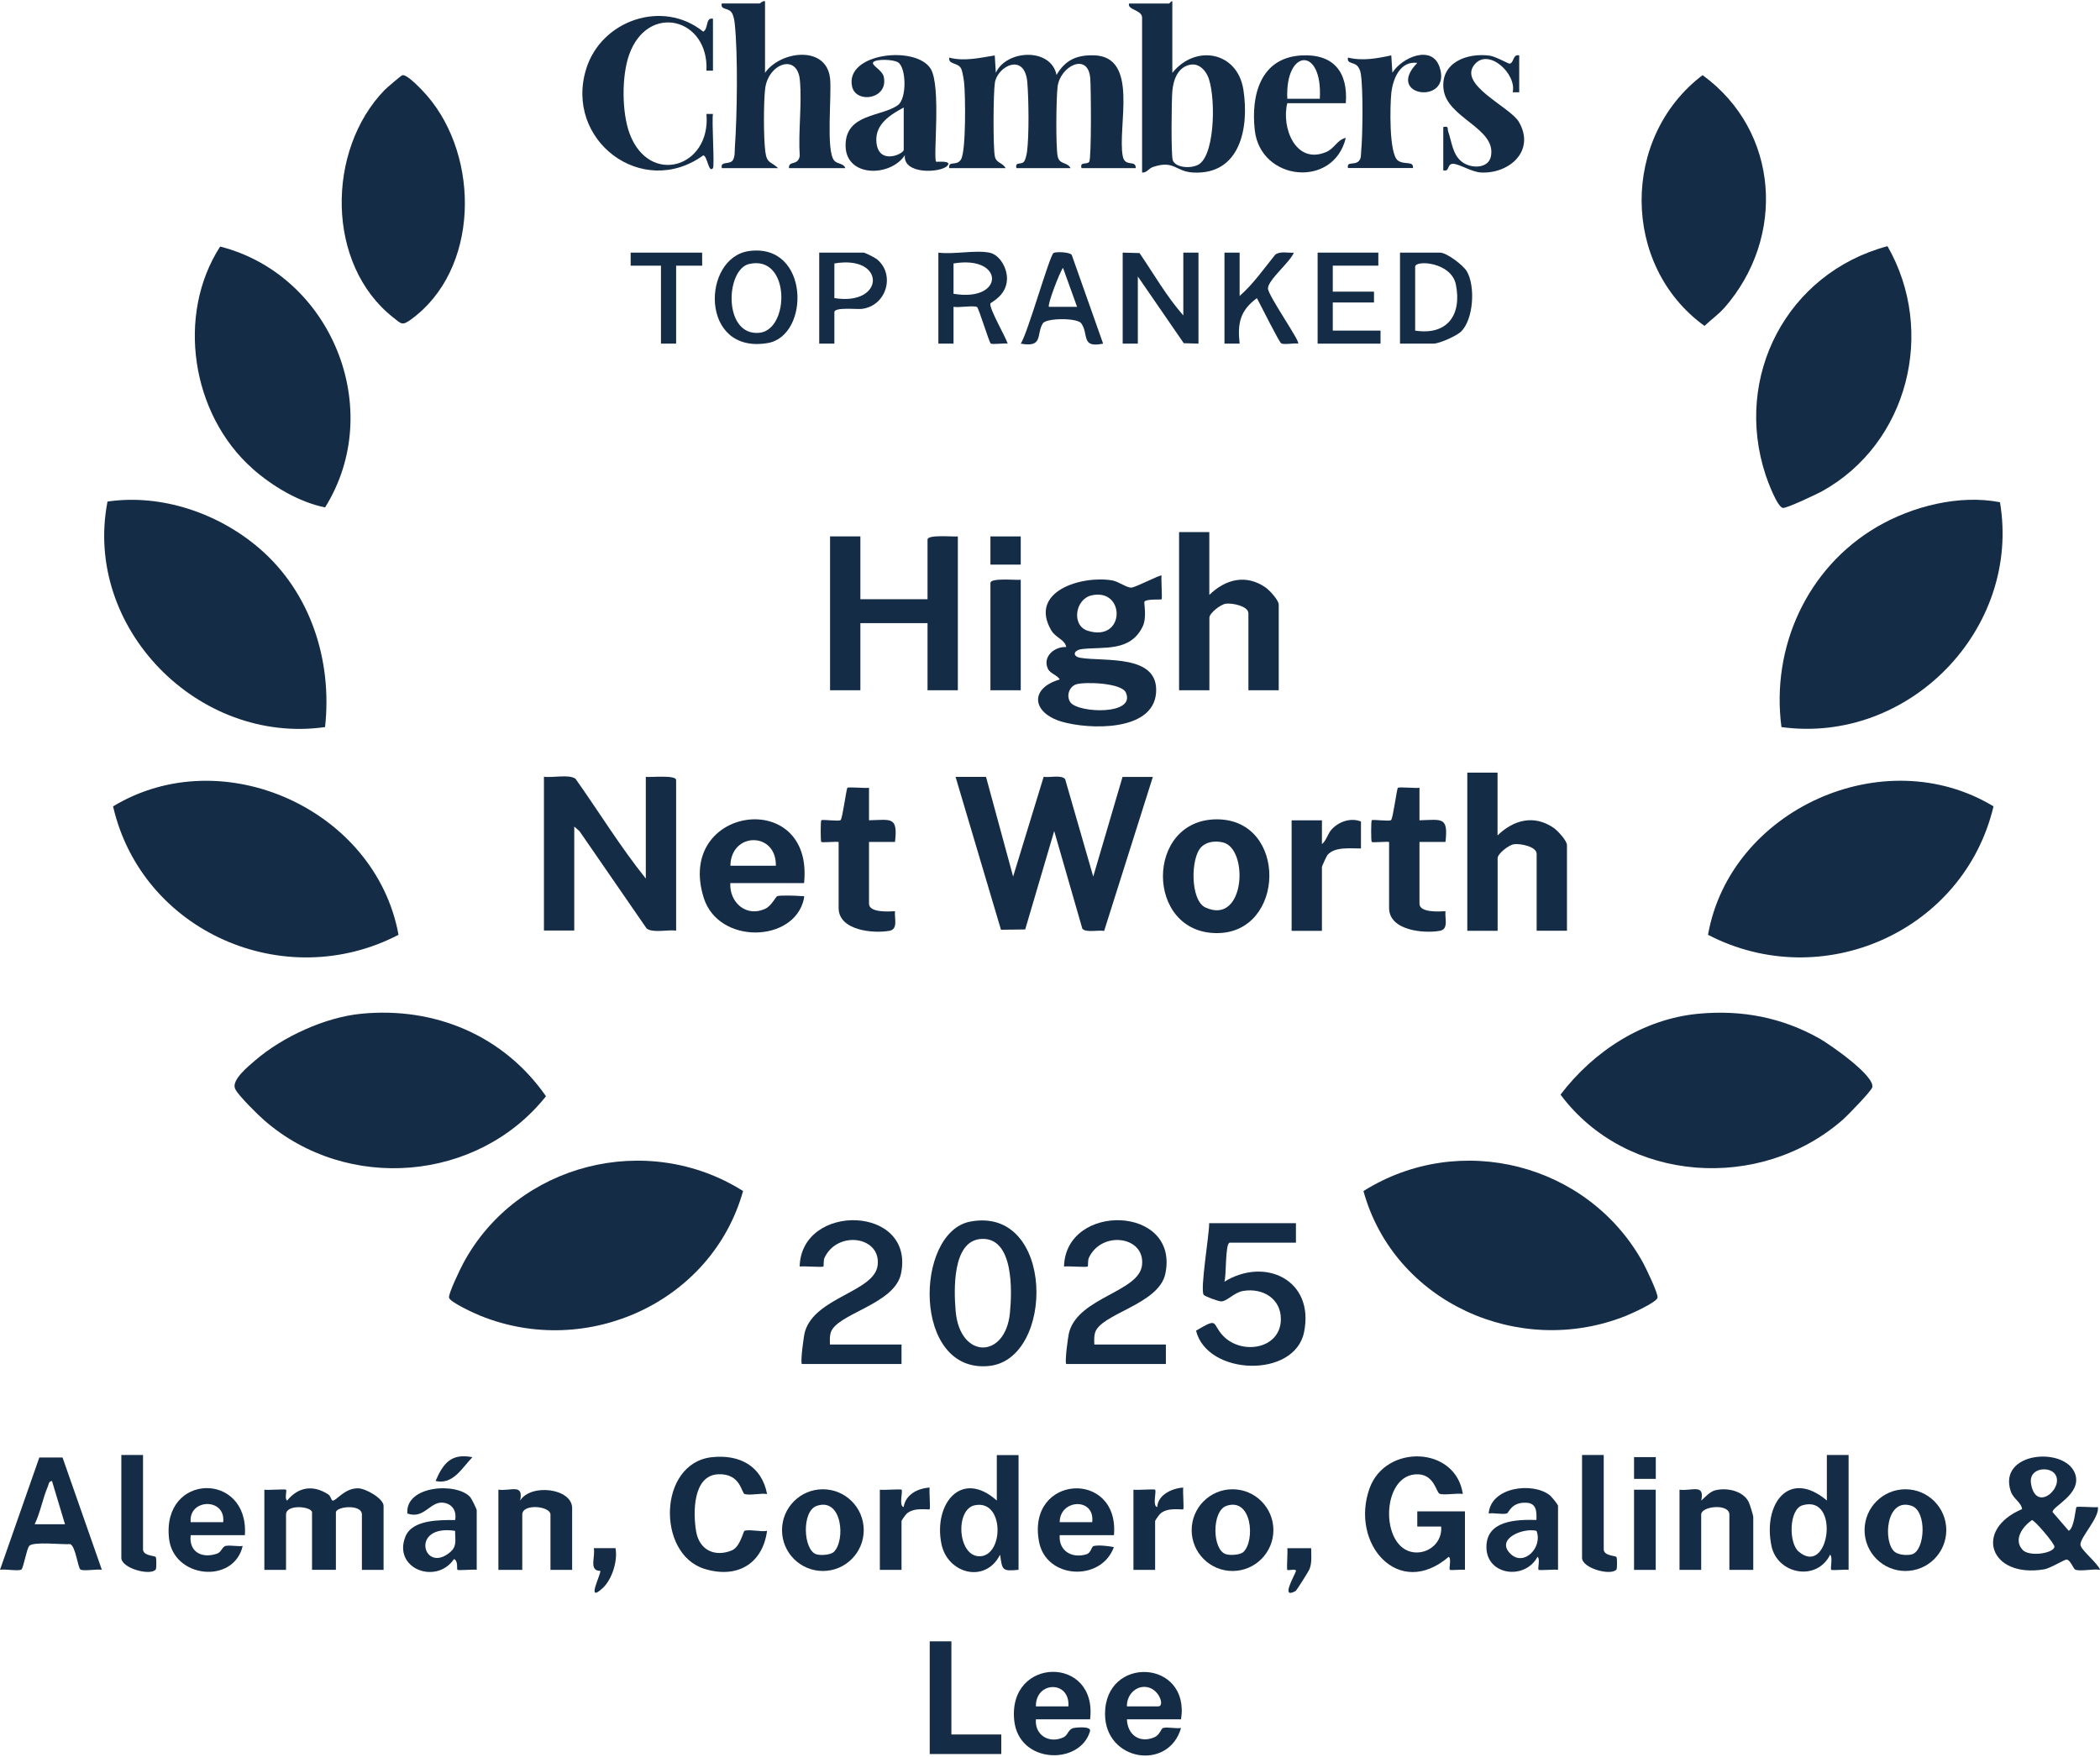 <svg xmlns="http://www.w3.org/2000/svg" id="Layer_1" width="3.98in" height="3.33in" viewBox="0 0 286.77 239.61"><defs><style>.cls-1{fill:#152c46;}</style></defs><path class="cls-1" d="M148.86,234.66h-7.4c-.18,2.18,1.84,3.37,3.78,2.45.64-.31.62-1.12,1.4-1.27.41-.08,2.42-.26,2.21.44-1.35,4.68-9.73,4.51-10.35-1.47-.9-8.74,11.42-8.9,10.36-.15ZM145.9,232.89c.23-3.58-4.5-3.45-4.44,0h4.44Z"></path><path class="cls-1" d="M161.29,234.66h-7.4c.07,2.12,1.75,3.33,3.77,2.44.72-.31.9-1.2,1.17-1.26.66-.16,1.72.12,2.45,0-1.69,5.91-10.38,4.56-10.38-1.92,0-8.03,11.65-7.46,10.38.74ZM153.89,232.89h4.29c.93,0,.08-2.57-1.8-2.66-1.46-.07-2.54,1.26-2.49,2.66Z"></path><polygon class="cls-1" points="129.92 224.01 129.92 236.73 136.73 236.73 136.73 239.4 126.96 239.4 126.96 224.01 129.92 224.01"></polygon><path class="cls-1" d="M233.24,127.51c3.04-17.12,24.04-26.6,38.99-17.54-4.06,17.09-23.39,25.65-38.99,17.54Z"></path><path class="cls-1" d="M231.96,138.29c5.89-.55,11.41.51,16.54,3.41,1.39.79,7.58,5.08,7.17,6.65-.13.5-3.33,3.8-3.96,4.36-11.26,9.94-29.57,8.76-38.61-3.37,4.53-5.95,11.28-10.34,18.86-11.05Z"></path><path class="cls-1" d="M186.19,162.51c13.16-8.27,30.73-3.76,38.19,9.81.4.73,2.07,4.2,1.97,4.75-.12.63-3.53,2.17-4.31,2.48-14.58,5.84-31.66-1.85-35.85-17.04Z"></path><path class="cls-1" d="M273.11,68.42c2.92,17.34-12.46,33.1-29.84,30.72-1.44-10.92,3.52-21.77,13.04-27.34,4.84-2.83,11.27-4.45,16.8-3.37Z"></path><path class="cls-1" d="M257.75,33.46c6.68,11.63,2.82,26.97-8.95,33.48-.75.41-4.87,2.36-5.34,2.27-.77-.14-2.07-3.64-2.34-4.46-4.48-13.52,2.95-27.64,16.63-31.29Z"></path><path class="cls-1" d="M235.44,41.91c-.79.89-1.81,1.61-2.68,2.44-11.4-8.25-11.41-25.79-.26-34.25,10.49,7.63,11.42,22.18,2.94,31.82Z"></path><path class="cls-1" d="M54.42,127.51c-15.56,8.1-35.03-.4-38.98-17.54,14.97-9.06,35.87.45,38.98,17.54Z"></path><path class="cls-1" d="M49.36,138.29c10.04-.97,19.44,2.99,25.2,11.27-9.33,11.71-27.16,13.15-38.46,3.3-.86-.75-3.59-3.42-3.99-4.31-.54-1.19,1.75-3.03,2.67-3.83,3.78-3.27,9.59-5.95,14.58-6.43Z"></path><path class="cls-1" d="M101.47,162.51c-4.25,15.15-21.26,22.93-35.85,17.04-.78-.31-4.18-1.86-4.3-2.48-.11-.55,1.57-4.01,1.97-4.75,7.34-13.59,25.1-18.07,38.19-9.81Z"></path><path class="cls-1" d="M35.39,74.71c7.03,6.03,10,15.33,9,24.43-17.31,2.46-33.06-13.56-29.71-30.8,7.34-1.08,15.13,1.58,20.71,6.37Z"></path><path class="cls-1" d="M34.45,63.81c-8.28-7.36-10.44-20.91-4.39-30.3,15.18,3.87,22.7,22.23,14.33,35.63-3.58-.73-7.22-2.91-9.94-5.32Z"></path><path class="cls-1" d="M54.95,10.11c.66-.18,2.81,2.15,3.35,2.77,7.3,8.43,7.18,23.86-2.23,30.63-1.18.85-1.28.54-2.36-.3-9.23-7.25-9.15-22.86-1.2-31.07.28-.29,2.27-1.99,2.43-2.03Z"></path><path class="cls-1" d="M132.5,166.68c11.57-2.17,11.59,18.8,2.56,19.72-10.5,1.07-10.21-18.28-2.56-19.72ZM133.99,169.05c-3.98.24-3.73,7.02-3.49,9.85.57,6.59,6.78,6.58,7.41.28.3-2.98.55-10.4-3.92-10.13Z"></path><path class="cls-1" d="M176.97,166.9v2.66h-9.03c-.65,0-.45,4.51-.74,5.33,5.55-3.42,12.33-.24,10.88,6.89-1.29,6.36-13.24,5.95-14.75-.2,3.19-1.9,2.09-.96,3.71.72,2.53,2.63,7.8,1.81,7.87-2.23.05-2.85-2.45-4.36-5.13-3.92-1.28.21-2.2,1.43-3.02,1.43-.37,0-2.23-.68-2.39-.9-.51-.75.78-8.27.75-9.78h11.84Z"></path><path class="cls-1" d="M145.6,186.13c-.22-.22.24-3.85.43-4.45,1.41-4.69,9.5-5.41,9.92-9.04.47-3.96-5.5-4.79-7.26-1.01-.16.34-.08,1.11-.15,1.18-.15.15-2.7-.08-3.24.01.22-8.78,15.78-8.4,13.84.97-.88,4.26-8.95,5.47-9.62,8.13-.13.52-.1,1.03-.08,1.55h9.77v2.66h-13.61Z"></path><path class="cls-1" d="M109.5,186.13c-.22-.22.24-3.85.43-4.45,1.41-4.69,9.5-5.41,9.92-9.04.47-3.96-5.5-4.79-7.26-1.01-.16.34-.08,1.11-.15,1.18-.15.15-2.7-.08-3.24.01.22-8.78,15.78-8.4,13.84.97-.88,4.26-8.95,5.47-9.62,8.13-.13.52-.1,1.03-.08,1.55h9.77v2.66h-13.61Z"></path><path class="cls-1" d="M129.62,22.8c-.13-1.1,1.03-.2,1.62-1.2.69-1.19.6-8.74.42-10.45-.05-.47-.23-1.59-.41-1.95-.45-.87-1.78-.51-1.62-1.49,2.04.53,4.16.03,6.21-.3l.15,2.37c1.42-3.15,7.5-3.49,8.29.29,1.18-2.02,2.71-2.72,5.04-2.68,6.32.11,3.23,9.76,4,13.77.3,1.58,1.82.44,1.77,1.64h-7.4c-.27-.94.75-.43,1.05-.86.32-.47.25-10.12.14-11.43-.3-3.57-4.11-1.67-4.46,1.19-.19,1.55-.26,8.09.01,9.47.24,1.2,1.28.74,1.77,1.63h-7.4c-.22-.93.63-.41,1.03-.88.21-.25.37-1,.42-1.37.29-2.2.23-7.17.04-9.45-.35-4.16-4.07-2.23-4.43.03-.22,1.38-.26,8.76-.01,10.04.19.99,1.08.85,1.47,1.63h-7.69Z"></path><path class="cls-1" d="M104.47.02v9.76c2.09-3,8.36-3.81,8.88.74.26,2.28-.6,9.96.58,11.26.45.5,1.29.34,1.5,1.02h-7.69c-.07-1.1,1.2-.25,1.47-1.64-.22-3.34.32-7.08.02-10.36-.34-3.77-4.36-2.27-4.75,1.2-.21,1.9-.22,6.68.03,8.55.22,1.65.72,1.29,1.75,2.25h-7.69c-.24-1.02,1.07-.42,1.5-1.08.3-.45.25-1.18.28-1.72.31-4.39.43-12.59-.01-16.88-.05-.48-.17-1.24-.46-1.61-.49-.65-1.52-.28-1.32-1.2h5.18c.09,0,.42-.41.74-.3Z"></path><path class="cls-1" d="M160.1,9.78c3.15-3.93,8.87-2.91,9.69,2.29s-.42,11.68-6.87,11.33c-2.43-.13-2.55-1.75-5.49-.75-.58.2-.83.81-1.47.75V2.24c0-1.05-2.06-1.06-1.78-1.92h5.47c.09,0,.23-.37.44-.3v9.76ZM162.7,8.65c-1.81.23-2.47,2.02-2.61,3.64-.11,1.24-.19,8.7.06,9.43.37,1.07,2.68,1.21,3.66.5,2.21-1.61,2.2-9.76,1.09-12.05-.41-.86-1.21-1.64-2.2-1.51Z"></path><path class="cls-1" d="M97.36,22.8c-.6.78-.75-1.7-1.33-1.74-8.33,6.02-19.03-2.07-15.97-11.85,2.07-6.62,10.47-9.51,15.97-5.05.74-.39.28-1.97,1.33-1.77v7.1h-.89c.36-7.22-8.05-9.33-10.57-2.14-1.02,2.91-.99,7.83.07,10.71,2.68,7.24,11.15,4.66,10.5-2.66h.89c-.18,1.01.24,7.09,0,7.4Z"></path><path class="cls-1" d="M127.85,21.92c.06.06,2.29-.22,1.48.59-.94.94-6.02,1.19-5.77-1.47-1.96,2.99-8.08,3.06-8.09-1.33s4.9-3.89,7.15-5.52c1.22-.88,1.16-5.12.01-5.84-.65-.41-2.95-.48-3.37-.03-.37.4,1.21,1.06,1.42,1.99.69,3.09-3.79,3.73-4.32,1.35-1.02-4.59,8.74-5.67,10.73-2.43,1.47,2.39.3,12.26.75,12.71ZM123.41,14.52c-1.8.97-3.84,2.23-3.74,4.54.15,3.45,3.74,1.83,3.74,1.23v-5.77Z"></path><path class="cls-1" d="M183.78,13.93h-7.99c-.84,3.33,1.14,8.46,5.33,6.66,1.14-.49,1.49-1.68,2.66-1.92-1.66,6.93-11.64,5.92-12.43-1.04-.54-4.77.76-9.9,6.35-10.22,4.4-.25,6.4,2.27,6.08,6.52ZM180.23,13.33c.41-7.2-4.76-6.87-4.44,0h4.44Z"></path><path class="cls-1" d="M197.1,17.18c.82-.14.5.17.67.65.48,1.37.58,3.1,1.84,4.09s3.66.98,3.99-.75c.75-3.87-6.06-5.19-6.48-9.2-.39-3.62,3.25-4.95,6.32-4.53.79.11,2.54,1.1,2.69,1.09.63-.05.44-1.37,1.33-1.12v5.03h-.89c.57-2.48-3.23-6.07-5.17-3.84-2.42,2.79,4.8,5.81,6.01,7.88,2.28,3.91-1.23,7.08-5.12,6.92-1.33-.05-3.04-1.21-3.89-1.19s-.39,1.13-1.31.89v-5.92Z"></path><path class="cls-1" d="M184.08,22.8c-.22-1.02.94-.31,1.51-1.01.31-.38.24-.76.28-1.2.22-2.17.29-8.61-.04-10.65-.06-.39-.18-.74-.43-1.05-.51-.61-1.52-.3-1.32-1.19,1.94.49,3.98.12,5.91-.3l.15,2.37c1.29-2.08,5.37-3.87,6.43-.81,1.82,5.28-7.58,4.12-3.03-.53-2.32-.31-3.34,2.14-3.55,4.15-.17,1.69-.33,8.23.89,9.17.85.66,2.19,0,2.07,1.04h-8.88Z"></path><path class="cls-1" d="M134.65,105.95l3.7,13.61,4.17-13.63c.77.14,2.43-.29,2.93.31l3.84,13.32,4-13.61h4.14l-6.65,21.03c-.75-.15-2.54.28-2.98-.31l-3.84-13.33-3.96,13.44-3.31.04-6.2-20.88h4.14Z"></path><path class="cls-1" d="M88.19,119.85v-13.91c.64.09,4.14-.3,4.14.44v20.56c-1.11-.16-3.14.36-4.02-.28l-9.18-13.31-.71-.62v14.2h-4.14v-21.01c1.15.18,3.42-.37,4.31.28,3.21,4.53,6.13,9.31,9.6,13.63Z"></path><path class="cls-1" d="M204.5,105.36v8.58c2.2-2.15,5.01-2.87,7.68-1.02.54.38,1.8,1.73,1.8,2.35v11.69h-4.14v-10.5c0-1-2.22-1.44-3.09-1.32-.72.1-2.24,1.29-2.24,1.91v9.91h-4.14v-21.6h4.14Z"></path><path class="cls-1" d="M109.79,120.45h-10.06c-.14,2.67,2.22,4.74,4.82,3.48.81-.39,1.4-1.66,1.61-1.71.44-.12,2.63-.06,3.2,0,.41.05.53-.16.41.41-1.32,5.97-11.65,6.26-13.67-.17-3.95-12.57,15.09-15.15,13.7-2.01ZM105.95,118.08c.09-4.67-6.13-4.65-6.21,0h6.21Z"></path><path class="cls-1" d="M166.17,111.74c9.72,0,9.4,15.55,0,15.54-9.8,0-9.83-15.53,0-15.54ZM164.05,115.52c-1.49,1.47-1.52,7.3.56,8.26,5.44,2.51,5.95-8.07,2.38-8.89-1.01-.23-2.18-.13-2.94.63Z"></path><path class="cls-1" d="M118.67,107.43v4.44c3.02-.07,3.96-.56,3.55,2.96h-3.55s0,8.43,0,8.43c0,1.26,2.72,1.07,3.55,1.03-.11.94.46,2.44-.74,2.67-2.22.41-6.96-.03-6.96-3.11v-9.02c-.44-.07-2.26.11-2.37,0s-.1-2.86,0-2.96c.15-.16,2.39.19,2.64-.03.27-.24.77-4.24.93-4.4s2.42.08,2.95-.01Z"></path><path class="cls-1" d="M193.84,107.43v4.44c3.02-.07,3.96-.56,3.55,2.96h-3.55s0,8.43,0,8.43c0,1.26,2.72,1.07,3.55,1.03-.11.94.46,2.44-.74,2.67-2.22.41-6.96-.03-6.96-3.11v-9.02c-.44-.07-2.26.11-2.37,0s-.1-2.86,0-2.96c.15-.16,2.39.19,2.64-.03.27-.24.77-4.24.93-4.4s2.42.08,2.95-.01Z"></path><path class="cls-1" d="M180.52,111.87v3.25c.61-.46.78-1.43,1.36-2.04.98-1.04,2.59-1.6,3.97-1.04v3.68c-1.39.02-3.58-.29-4.58.9-.13.16-.75,1.53-.75,1.62v8.73h-4.14v-15.09h4.14Z"></path><path class="cls-1" d="M153.3,34.34l2.31.06c1.95,2.85,3.69,5.92,5.98,8.52v-8.58h2.07v12.43l-2.01-.06-6.27-9.11v9.17h-2.07v-12.43Z"></path><path class="cls-1" d="M135.1,34.34c1.49.3,2.47,2.22,2.41,3.66-.1,2.31-2.26,3.11-2.28,3.32-.06.84,2.02,4.38,2.38,5.45-.49-.1-2.11.17-2.33-.03s-1.63-4.81-1.85-4.96c-.41-.27-2.52.11-3.22-.04v5.03h-2.07v-12.43c2.04.28,5.05-.38,6.95,0ZM130.21,39.96c7.02,1.19,7-5.32,0-4.14v4.14Z"></path><path class="cls-1" d="M102.32,34.12c8.25-1.09,8.34,11.58,2.52,12.57-9.32,1.59-9.04-11.71-2.52-12.57ZM102.31,35.89c-3.27.75-3.57,9.89,1.39,9.4,4.17-.41,4.25-10.69-1.39-9.4Z"></path><path class="cls-1" d="M191.18,46.77v-12.43h5.47c.9,0,3.16,1.71,3.66,2.56,1.17,2,.94,6.58-.83,8.26-.61.57-2.95,1.61-3.71,1.61h-4.59ZM193.25,44.99c4.37.68,6.4-2.12,5.56-6.29-.63-3.1-5.56-3.38-5.56-2.43v8.73Z"></path><path class="cls-1" d="M169.28,34.34v5.92c1.86-1.62,3.31-3.72,4.86-5.64.69-.51,1.71-.22,2.54-.27-.49,1.27-3.53,3.72-3.53,4.88,0,.96,4.47,7.29,4.12,7.54-.57-.11-1.93.2-2.32-.05-.3-.19-2.87-5.36-3.31-6.16-2.3,1.68-2.67,3.45-2.36,6.21h-2.07v-12.43h2.07Z"></path><polygon class="cls-1" points="188.22 34.34 188.22 36.12 182 36.12 182 39.67 187.63 39.67 187.63 41.15 182 41.15 182 44.99 188.52 44.99 188.52 46.77 179.93 46.77 179.93 34.34 188.22 34.34"></polygon><path class="cls-1" d="M150.63,46.77c-3.08.65-1.91-1.31-2.98-2.78-.55-.76-4.78-.74-5.25.02-.92,1.5.12,3.33-3.01,2.76.95-1.4,3.93-12.03,4.48-12.38.29-.19,2.13-.15,2.48.25l4.29,12.13ZM147.08,41.74l-1.92-5.32c-.47.61-2.17,5.09-1.92,5.32h3.85Z"></path><path class="cls-1" d="M113.94,46.77h-2.07v-12.43h6.07c.18,0,1.53.68,1.78.88,2.59,2.06,1.37,6.43-2.08,6.81-.67.07-3.7-.27-3.7.44v4.29ZM113.94,35.82v4.73c6.95,1.12,7.07-5.95,0-4.73Z"></path><polygon class="cls-1" points="95.88 34.34 95.89 36.12 92.33 36.12 92.33 46.77 90.26 46.77 90.26 36.12 86.12 36.12 86.12 34.34 95.88 34.34"></polygon><path class="cls-1" d="M117.49,73.1v8.58h9.17v-8.14c0-.74,3.5-.36,4.14-.44v21.01h-4.14v-9.17h-9.17v9.17h-4.14v-21.01h4.14Z"></path><path class="cls-1" d="M158.63,81.69c-.09.08-2.08-.08-2.35.32-.1.15.38,2.17-.26,3.44-1.7,3.44-5.28,2.7-8.21,3.03-1.27.14-1.4,1.01-.28,1.2,3.24.55,10.74-.56,10.34,4.78s-9.16,5.02-12.86,3.95c-4.08-1.19-4.48-4.55-.3-5.77-.29-.59-1.31-.79-1.62-1.48-.75-1.66.93-3.04,2.51-2.95-.18-1.03-1.43-1.25-2.03-2.26-3.15-5.34,4.12-7.55,8.32-6.84.86.15,1.99,1.03,2.62.98s3.98-1.82,4.11-1.64c-.08.53.12,3.14,0,3.26ZM149.07,81.15c-2.27.51-2.79,4.13-.52,4.84,5.15,1.6,5.16-5.88.52-4.84ZM147,93.29c-.98.28-1.45,1.61-.82,2.48,1.06,1.46,8.98,1.79,7.56-1.35-.6-1.32-5.52-1.48-6.74-1.13Z"></path><path class="cls-1" d="M165.14,72.51v8.58c2.2-2.15,5.01-2.87,7.68-1.02.54.38,1.8,1.73,1.8,2.35v11.69h-4.14v-10.5c0-1-2.22-1.44-3.09-1.32-.72.1-2.24,1.29-2.24,1.91v9.91h-4.14v-21.6h4.14Z"></path><path class="cls-1" d="M139.39,79.02v15.09h-4.14v-14.65c0-.74,3.5-.36,4.14-.44Z"></path><rect class="cls-1" x="135.25" y="73.1" width="4.14" height="3.85"></rect><path class="cls-1" d="M104.76,203.89c-.89-.14-2.27.21-3.06.01-.47-.11-.52-2.83-3.61-2.71-3.49.14-3.46,5.27-3.03,7.8s2.52,3.55,4.85,2.61c1.19-.48,1.58-2.65,1.77-2.7.72-.2,2.22.18,3.07.02-.64,4.62-4.21,6.55-8.58,5.18-6.52-2.05-6.3-14.43,1.03-15.24,3.75-.41,6.81,1.16,7.55,5.03Z"></path><path class="cls-1" d="M139.09,198.56v15.68c-2.25.22-2.22.06-2.52-2.07-2,3.99-7.18,2.61-8.01-1.46-1.11-5.45,2.7-10.26,7.56-5.93v-6.21h2.96ZM133.09,205.43c-2.72.59-2.31,7.12.78,6.96,3.25-.18,3.26-7.83-.78-6.96Z"></path><path class="cls-1" d="M152.11,209.51h-7.4c-.16,2.15,1.67,3.22,3.65,2.61.67-.21.65-1.05,1-1.13.64-.16,2.05,0,2.75.15-1.75,4.78-9.25,4.37-10.22-.72-1.76-9.23,11-9.92,10.23-.91ZM149.15,207.73c.39-3.41-4.43-3.16-4.44,0h4.44Z"></path><path class="cls-1" d="M117.95,208.82c0,3.08-2.5,5.58-5.58,5.58s-5.58-2.5-5.58-5.58,2.5-5.58,5.58-5.58,5.58,2.5,5.58,5.58ZM113.86,211.8c1.62-1.53,1.17-7.47-2.31-6.3-2.13.72-1.86,6.07-.07,6.62.58.18,1.94.1,2.38-.32Z"></path><path class="cls-1" d="M173.89,208.82c0,3.08-2.5,5.58-5.58,5.58s-5.58-2.5-5.58-5.58,2.5-5.58,5.58-5.58,5.58,2.5,5.58,5.58ZM169.8,211.8c1.62-1.53,1.17-7.47-2.31-6.3-2.05.69-1.97,6.05-.07,6.61.59.18,1.93.11,2.38-.31Z"></path><path class="cls-1" d="M154.78,203.3c.5.08,2.85-.12,2.96,0,.21.21-.4,2.23.29,2.37.09-1.68,2.02-2.57,3.55-2.66-.08.5.12,2.85,0,2.96-.12.12-2.05-.33-3.11.58-.17.15-.73.93-.73,1.04v6.66h-2.96v-10.95Z"></path><path class="cls-1" d="M120.15,203.3c.5.08,2.85-.12,2.96,0,.21.21-.4,2.23.29,2.37.26-1.71,1.92-2.57,3.55-2.66-.08.5.12,2.85,0,2.96-.12.12-2.05-.33-3.11.58-.17.15-.73.93-.73,1.04v6.66h-2.96v-10.95Z"></path><path class="cls-1" d="M179.05,211.28c-.01,1,.14,1.91-.23,2.88-.08.22-1.75,2.89-1.9,2.98-2.06,1.13-.26-1.87.06-2.74,0-.36-1.05-.02-1.19-.15-.11-.1.08-2.47,0-2.96h3.26Z"></path><path class="cls-1" d="M283.53,205.68c.16-.15,2.43.08,2.95-.01.26,1.41-2.47,4.18-2.38,5.16.06.71,2.37,2.5,2.68,3.41-.95-.16-2.51.23-3.34,0-.32-.09-.68-1.36-1.24-1.4-.28-.02-2.19,1.18-3.03,1.33-7.46,1.26-9.71-5.41-3.04-8.22-.12-.94-1.19-1.38-1.55-2.44-1.81-5.46,7.59-6.16,8.82-2.3.87,2.73-3.24,4.41-3.1,5.15l2.2,2.55c.76-.36.93-3.12,1.05-3.24ZM280.48,201c-.91-.91-3.48-.6-3.13,1.48.7,4.2,4.86.25,3.13-1.48ZM276.19,211.51c.91.98,4.17.5,4.36-.39.09-.41-2.77-3.74-3.08-3.67-1.23.86-2.58,2.65-1.27,4.06Z"></path><path class="cls-1" d="M200.06,214.24c-.4-.07-1.97.1-2.07,0-.17-.17.25-1.49-.15-1.78-6.88,5.9-13.51-1.82-10.82-9.34,2.18-6.08,11.77-5.81,12.74.76-.7-.15-2.77.23-3.21-.05s-.72-2.53-2.86-2.63c-5.12-.24-5.35,10.2-.55,10.66,2.04.19,3.85-1.44,3.66-3.53h-3.26s0-2.07,0-2.07h6.51v7.99Z"></path><path class="cls-1" d="M252.44,198.56v15.68c-.44-.07-2.26.11-2.37,0-.16-.16.24-1.74-.15-2.07-1.84,3.73-7.2,2.66-8.01-1.17-1.2-5.7,2.34-10.61,7.56-6.23v-6.21h2.96ZM246.14,205.43c-1.85.55-1.91,5.14-.52,6.32,4.19,3.58,5.74-7.88.52-6.32Z"></path><path class="cls-1" d="M229.36,203.3c1.73.21,3.45-.87,2.96,1.48.6-.51,1.14-1.22,1.98-1.42,1.57-.35,3.7.08,4.49,1.6.14.26.63,1.86.63,2.04v7.25h-3.26v-7.55c0-1.55-3.85-1.18-3.85,0v7.55h-2.96v-10.95Z"></path><path class="cls-1" d="M212.78,214.24c-.47-.08-2.56.11-2.67,0-.17-.17.25-1.49-.15-1.78-1.7,3.22-6.97,2.57-6.98-1.33,0-3.64,4.07-3.77,6.83-3.7.04-1.15.02-2.28-1.36-2.35-2.11-.11-2.38,1.4-2.7,1.47-.66.16-1.72-.12-2.46,0,.29-3.62,5.95-4.32,8.3-2.53.26.19,1.17,1.3,1.17,1.49v8.73ZM209.82,208.92c-1.79-.46-5.63,1.07-3.57,3.12,1.82,1.82,4.46-.85,3.57-3.12Z"></path><path class="cls-1" d="M265.78,208.82c0,3.08-2.5,5.58-5.58,5.58s-5.58-2.5-5.58-5.58,2.5-5.58,5.58-5.58,5.58,2.5,5.58,5.58ZM258.74,211.79c.53.43,1.73.52,2.37.33,1.79-.55,2.05-5.9-.07-6.62-3.52-1.19-3.94,4.96-2.3,6.29Z"></path><path class="cls-1" d="M219,198.56v12.87c0,.93,1.59.85,1.74,1.07.11.15.1,1.59,0,1.7-.75.9-4.7-.17-4.7-1.59v-14.05h2.96Z"></path><rect class="cls-1" x="223.14" y="203.3" width="2.96" height="10.95"></rect><rect class="cls-1" x="223.14" y="198.85" width="2.97" height="2.97"></rect><path class="cls-1" d="M36.1,203.3c.5.08,2.85-.11,2.96,0,.14.15-.23,1.26.15,1.48,1.54-1.88,3.55-2.17,5.6-.85.39.25.42.85.62.86.55,0,1.63-1.73,3.5-1.68,1.04.03,3.45,1.4,3.45,2.41v8.73h-2.96v-7.55c0-1.49-3.55-1.11-3.55-.3v7.84h-3.26v-7.84c0-.81-3.55-1.19-3.55.3v7.55h-2.96v-10.95Z"></path><path class="cls-1" d="M8.54,198.9l5.37,15.34c-.65-.13-2.52.22-2.92-.04-.36-.23-.67-3.22-1.41-3.47-1.06.09-5.05-.39-5.59.25-.37.45-.79,3.04-1.07,3.22-.4.26-2.27-.1-2.92.04l5.37-15.34h3.17ZM8.88,208.03l-1.78-5.92c-.47.04-.44.47-.57.76-.71,1.65-1.01,3.53-1.8,5.15h4.14Z"></path><path class="cls-1" d="M65.11,214.24c-.49-.09-2.51.13-2.65-.01-.11-.11.14-1.21-.46-1.46-2.45,3.59-8.4,1.28-6.63-3.08.94-2.32,4.66-2.25,6.78-2.25.24-1.21-.38-2.24-1.66-2.37-1.77-.18-2.58,2.3-4.86,1.48-.33-3.84,6.77-4.3,8.59-2.23.19.22.88,1.62.88,1.79v8.14ZM62.15,208.92c-6.23-.95-4.33,5.91-.74,2.96,1.06-.86.72-1.72.74-2.96Z"></path><path class="cls-1" d="M68.07,203.3c1.73.21,3.45-.87,2.96,1.48,1.47-2.36,7.1-1.68,7.1,1.04v8.43h-2.96v-7.55c0-1.18-3.85-1.55-3.85,0v7.55h-3.26v-10.95Z"></path><path class="cls-1" d="M33.44,209.51h-7.4c-.27,2.27,1.51,3.23,3.57,2.53.72-.24.68-1.01,1.3-1.08.69-.08,1.51.1,2.23.03-1.23,5.26-9.47,4.41-10.06-1.04-.99-9,10.93-9.16,10.36-.45ZM30.48,207.73c.36-3.37-4.75-3.23-4.44,0h4.44Z"></path><path class="cls-1" d="M19.53,198.56v12.87c0,.93,1.59.85,1.74,1.07.11.15.1,1.59,0,1.7-.75.9-4.7-.17-4.7-1.59v-14.05h2.96Z"></path><path class="cls-1" d="M84.05,211.28c.33,1.74-.47,4.29-1.77,5.48-2.31,2.11-.22-1.87-.3-2.37-1.61-.02-.66-1.89-.89-3.11h2.96Z"></path><path class="cls-1" d="M64.51,198.86c-1.44,1.49-2.64,3.79-5.03,3.25,1.05-2.44,2.15-3.82,5.03-3.25Z"></path></svg>